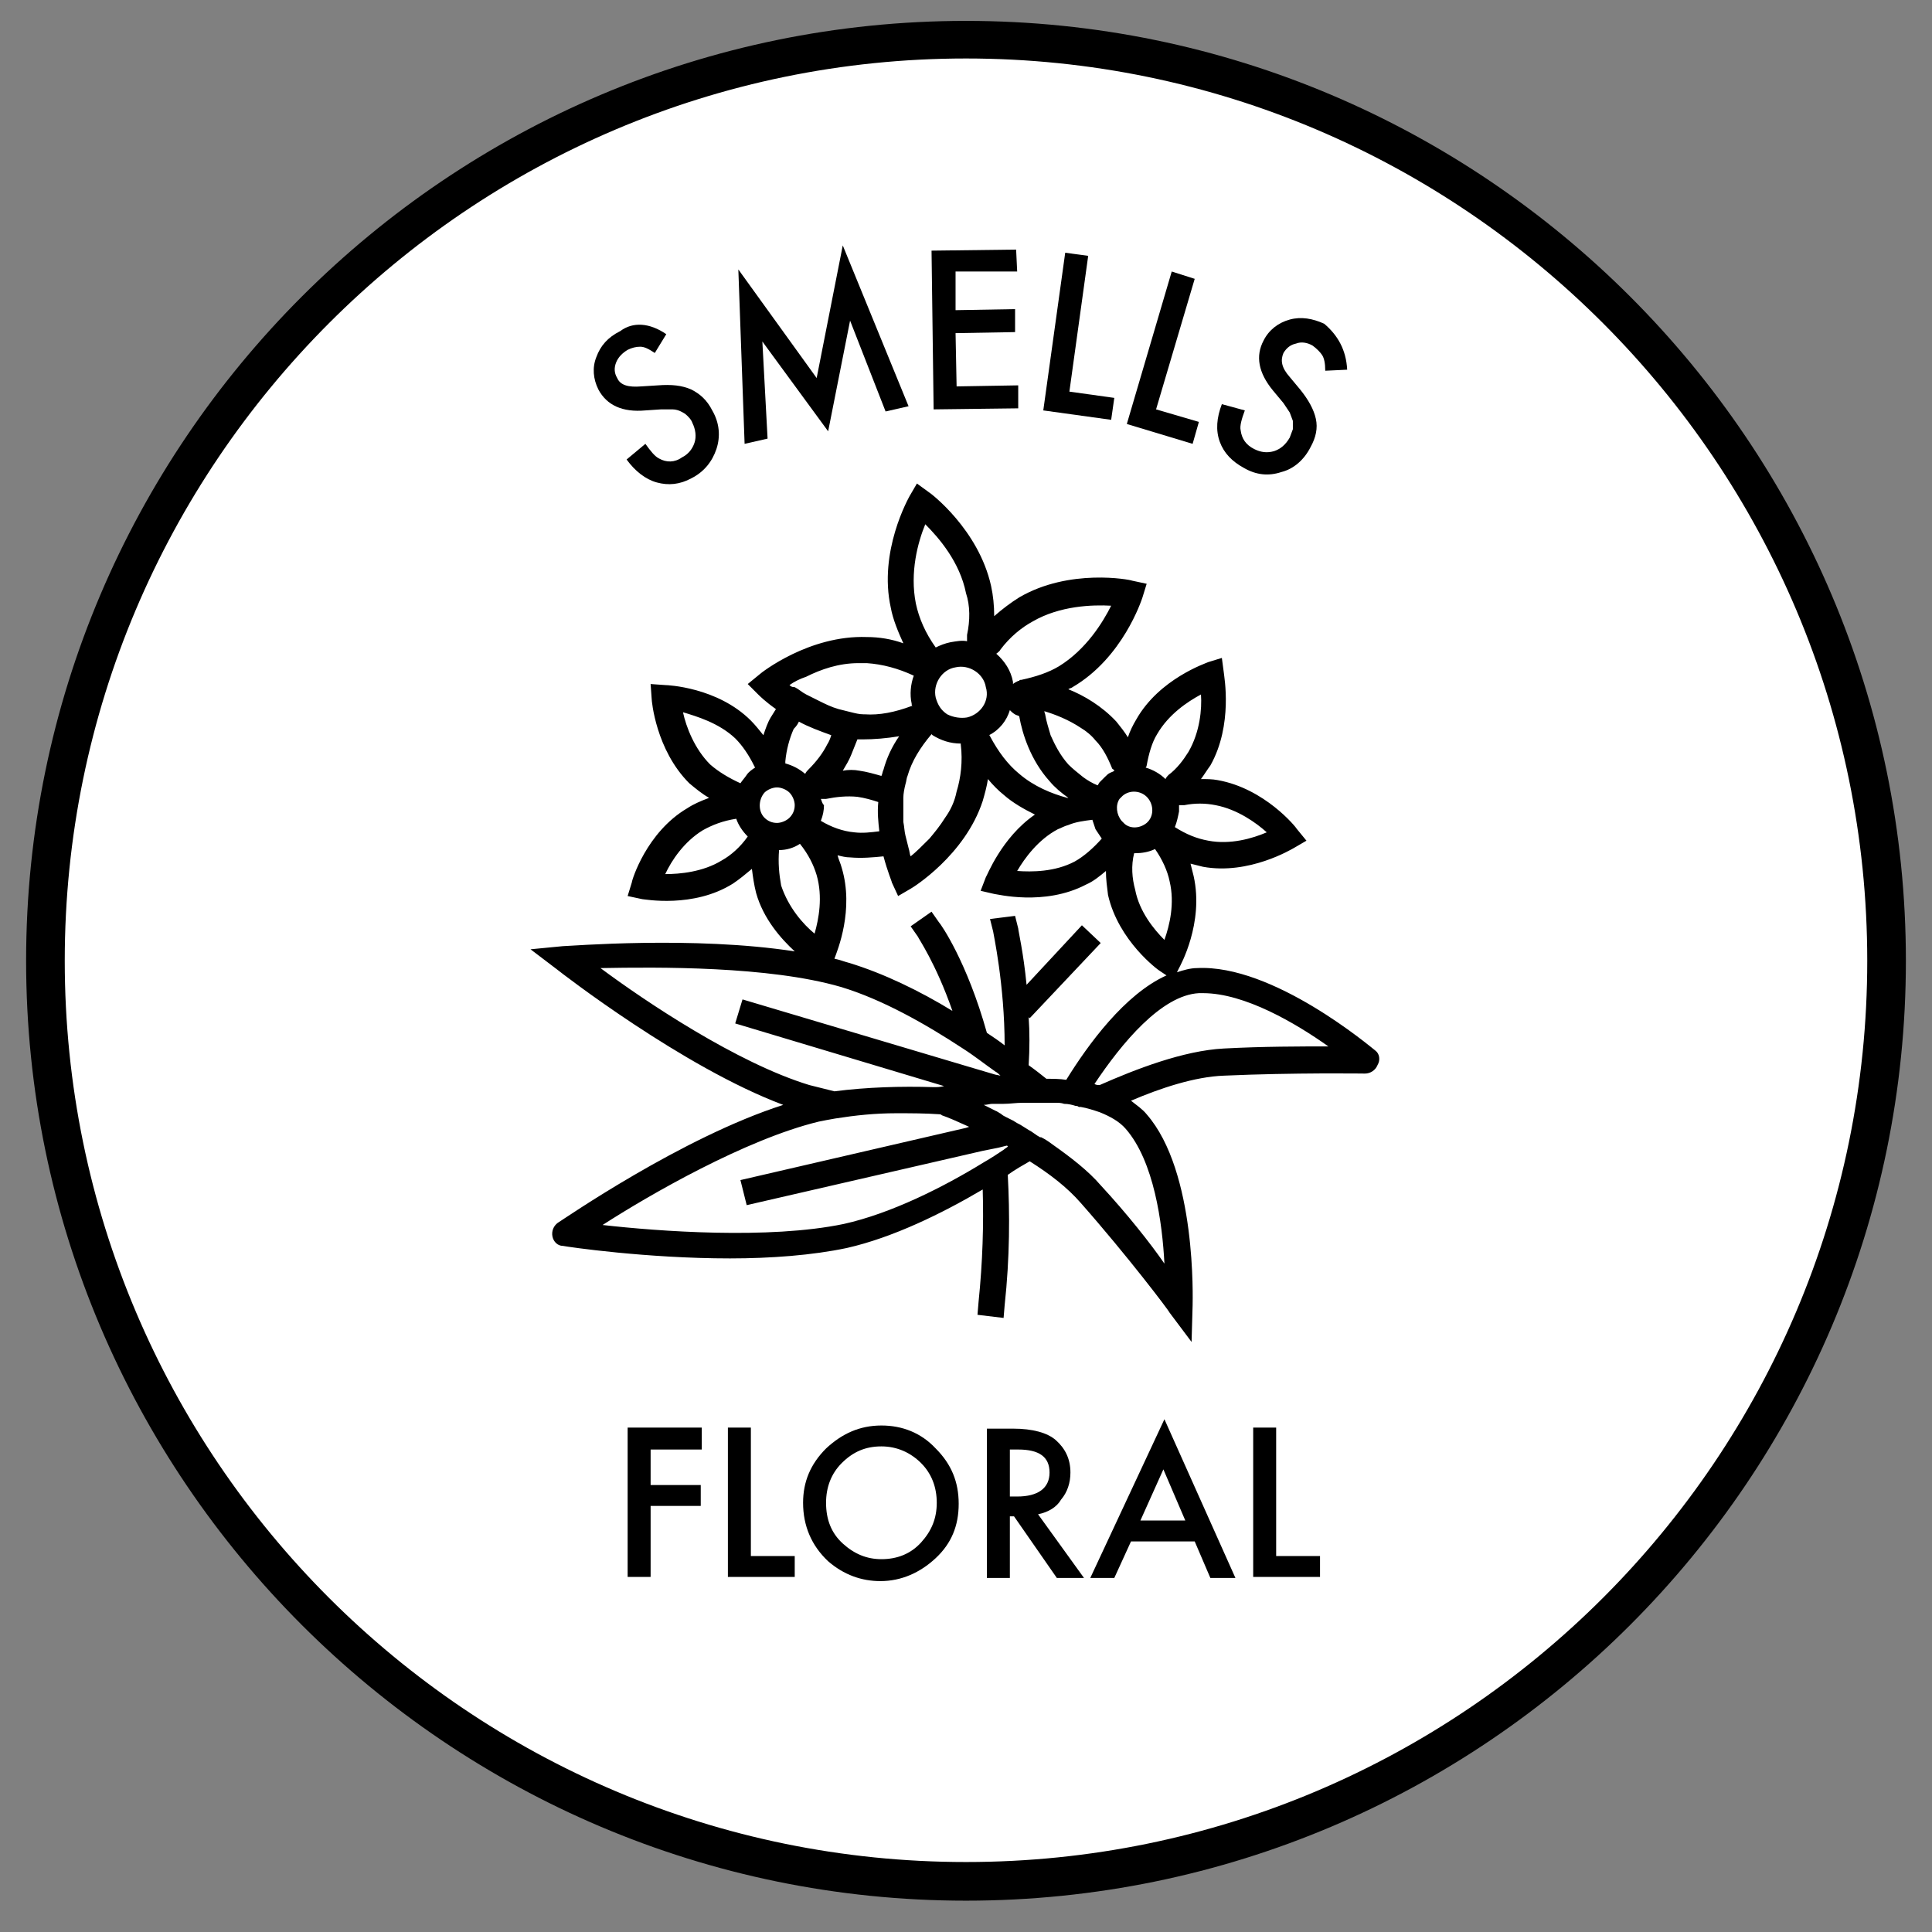 <?xml version="1.0" encoding="utf-8"?>
<!-- Generator: Adobe Illustrator 25.4.1, SVG Export Plug-In . SVG Version: 6.00 Build 0)  -->
<svg version="1.1" id="Layer_1" xmlns="http://www.w3.org/2000/svg" xmlns:xlink="http://www.w3.org/1999/xlink" x="0px" y="0px"
	 viewBox="0 0 185 185" style="enable-background:new 0 0 185 185;" xml:space="preserve">
<rect x="0" y="0" width="185" height="185" fill="#808080" stroke="none"/>
<style type="text/css">
	.st0{fill:#FFFFFF;}
</style>
<g>
	<circle class="st0" cx="92.5" cy="92" r="88.2"/>
	<path d="M92.5,182c-49.6,0-90-40.4-90-90c0-49.6,40.4-90,90-90s90,40.4,90,90C182.5,141.6,142.1,182,92.5,182z M92.5,5.6
		C44.9,5.6,6.2,44.4,6.2,92c0,47.6,38.7,86.3,86.3,86.3c47.6,0,86.3-38.7,86.3-86.3C178.8,44.4,140.1,5.6,92.5,5.6z"/>
</g>
<g>
	<path d="M67.3,138.8h-5v3.4h4.8v2h-4.8v6.8h-2.2v-14.3h7.1V138.8z"/>
	<path d="M71.9,136.8V149h4.2v2h-6.4v-14.3H71.9z"/>
	<path d="M76.9,143.9c0-2,0.7-3.7,2.2-5.2c1.5-1.4,3.2-2.2,5.3-2.2c2,0,3.8,0.7,5.2,2.2c1.5,1.5,2.2,3.2,2.2,5.3
		c0,2.1-0.7,3.8-2.2,5.2c-1.5,1.4-3.3,2.2-5.3,2.2c-1.8,0-3.5-0.6-5-1.9C77.7,148,76.9,146.1,76.9,143.9z M79.1,143.9
		c0,1.6,0.5,2.9,1.6,3.9c1.1,1,2.3,1.5,3.7,1.5c1.5,0,2.8-0.5,3.8-1.6c1-1.1,1.5-2.3,1.5-3.8c0-1.5-0.5-2.8-1.5-3.8
		c-1-1-2.3-1.6-3.8-1.6c-1.5,0-2.7,0.5-3.8,1.6C79.6,141.1,79.1,142.4,79.1,143.9z"/>
	<path d="M99.4,145l4.4,6.1h-2.6l-4.1-5.9h-0.4v5.9h-2.2v-14.3h2.5c1.9,0,3.3,0.4,4.1,1.1c0.9,0.8,1.4,1.8,1.4,3.1
		c0,1-0.3,1.9-0.9,2.6C101.2,144.3,100.4,144.8,99.4,145z M96.7,143.3h0.7c2,0,3.1-0.8,3.1-2.3c0-1.5-1-2.2-3-2.2h-0.8V143.3z"/>
	<path d="M114.4,147.6h-6.1l-1.6,3.5h-2.3l7.1-15.2l6.8,15.2h-2.4L114.4,147.6z M113.5,145.6l-2.1-4.9l-2.2,4.9H113.5z"/>
	<path d="M122.2,136.8V149h4.2v2h-6.4v-14.3H122.2z"/>
</g>
<g>
	<path d="M63.8,32l-1.1,1.8c-0.6-0.4-1-0.6-1.4-0.6c-0.4,0-0.8,0.1-1.2,0.3c-0.5,0.3-0.9,0.7-1.1,1.2c-0.2,0.5-0.2,1,0.1,1.5
		c0.3,0.7,1.1,0.9,2.3,0.8l1.6-0.1c1.3-0.1,2.3,0,3.2,0.4c0.8,0.4,1.5,1,2,2c0.7,1.2,0.8,2.5,0.4,3.7c-0.4,1.2-1.2,2.2-2.4,2.8
		c-1.1,0.6-2.2,0.7-3.3,0.4c-1.1-0.3-2.1-1.1-2.9-2.2l1.8-1.5c0.5,0.7,0.9,1.2,1.3,1.4c0.7,0.4,1.5,0.4,2.2-0.1
		c0.6-0.3,1-0.8,1.2-1.4c0.2-0.6,0.1-1.3-0.2-1.9c-0.1-0.3-0.3-0.5-0.5-0.7c-0.2-0.2-0.4-0.3-0.6-0.4c-0.2-0.1-0.5-0.2-0.8-0.2
		c-0.3,0-0.7,0-1.1,0l-1.5,0.1c-2.2,0.2-3.7-0.5-4.5-2c-0.5-1-0.6-2.1-0.2-3.1c0.4-1.1,1.1-1.9,2.3-2.5C60.6,30.8,62.2,30.9,63.8,32
		z"/>
	<path d="M71.3,42.5l-0.6-16.7l7.5,10.4l2.5-12.7L87,38.9l-2.2,0.5l-3.4-8.7l-2.1,10.6L73,32.7l0.5,9.3L71.3,42.5z"/>
	<path d="M97.4,26L91.5,26l0,3.7l5.7-0.1l0,2.2l-5.7,0.1l0.1,5.1l5.9-0.1l0,2.2l-8.1,0.1l-0.2-15.2l8.1-0.1L97.4,26z"/>
	<path d="M104.2,24.5l-1.8,13l4.3,0.6l-0.3,2.1l-6.5-0.9l2.1-15.1L104.2,24.5z"/>
	<path d="M114.4,26.7l-3.7,12.5l4.1,1.2l-0.6,2.1l-6.3-1.9l4.3-14.6L114.4,26.7z"/>
	<path d="M129,35.4l-2.1,0.1c0-0.7-0.1-1.2-0.3-1.5c-0.2-0.3-0.5-0.6-0.9-0.9c-0.5-0.3-1.1-0.4-1.6-0.2c-0.5,0.1-0.9,0.4-1.2,0.9
		c-0.3,0.7-0.2,1.4,0.6,2.3l1,1.2c0.8,1,1.3,1.9,1.5,2.8c0.2,0.9,0,1.8-0.5,2.7c-0.6,1.2-1.6,2.1-2.8,2.4c-1.2,0.4-2.4,0.3-3.6-0.4
		c-1.1-0.6-1.9-1.4-2.3-2.5c-0.4-1.1-0.3-2.3,0.2-3.6l2.2,0.6c-0.3,0.8-0.5,1.5-0.4,1.9c0.1,0.8,0.5,1.4,1.3,1.8
		c0.6,0.3,1.2,0.4,1.9,0.2c0.6-0.2,1.1-0.6,1.5-1.3c0.1-0.3,0.2-0.5,0.3-0.8c0-0.3,0-0.5,0-0.8c-0.1-0.3-0.2-0.5-0.3-0.8
		c-0.2-0.3-0.4-0.6-0.6-0.9l-1-1.2c-1.4-1.7-1.7-3.3-0.9-4.8c0.5-1,1.4-1.7,2.5-2c1.1-0.3,2.2-0.1,3.3,0.4
		C128.1,32.1,128.9,33.5,129,35.4z"/>
</g>
<g>
	<path d="M131.7,100.6c-0.4-0.3-9.8-8.3-17.1-7.9c-0.6,0-1.3,0.2-1.9,0.4l0.2-0.4c0.1-0.2,2.4-4.3,1.4-8.8c-0.1-0.4-0.2-0.8-0.3-1.2
		c0.4,0.1,0.8,0.2,1.2,0.3c4.4,0.8,8.5-1.7,8.7-1.8l1.2-0.7l-0.9-1.1c-0.1-0.2-3.1-3.9-7.6-4.7c-0.5-0.1-1.1-0.1-1.6-0.1
		c0.3-0.4,0.6-0.9,0.9-1.3c2.2-3.9,1.3-8.6,1.3-8.8L117,63l-1.3,0.4c-0.2,0.1-4.7,1.6-6.9,5.5c-0.3,0.5-0.6,1.1-0.8,1.7
		c-0.3-0.5-0.7-1-1.1-1.5c-1.4-1.5-3.1-2.5-4.6-3.1c0.1-0.1,0.3-0.1,0.4-0.2c4.8-2.8,6.6-8.3,6.7-8.6l0.4-1.3l-1.4-0.3
		c-0.2-0.1-6-1.2-10.8,1.6c-0.8,0.5-1.6,1.1-2.4,1.8c0-1-0.1-2-0.3-2.9c-1.2-5.4-5.8-8.9-6-9l-1.1-0.8l-0.7,1.2
		c-0.1,0.2-3,5.3-1.8,10.7c0.2,1.1,0.7,2.3,1.2,3.4C85.4,61.2,84.2,61,83,61c-5.5-0.2-10.1,3.4-10.3,3.6l-1.1,0.9l1,1
		c0.1,0.1,0.7,0.7,1.7,1.4c-0.2,0.3-0.3,0.5-0.5,0.8c-0.3,0.5-0.5,1.1-0.7,1.7c-0.4-0.5-0.8-1-1.2-1.4c-3.2-3.2-8-3.4-8.2-3.4
		l-1.4-0.1l0.1,1.4c0,0.2,0.4,4.9,3.6,8.1c0.6,0.5,1.2,1,1.9,1.4c-0.8,0.3-1.5,0.6-2.1,1c-3.9,2.3-5.3,6.9-5.3,7.1l-0.4,1.3l1.4,0.3
		c0.2,0,4.9,0.9,8.7-1.5c0.6-0.4,1.2-0.9,1.8-1.4c0.1,0.8,0.2,1.5,0.4,2.3c0.7,2.5,2.4,4.4,3.7,5.6c-9.7-1.5-21.6-0.5-22.2-0.5
		l-3.1,0.3l2.5,1.9c0.5,0.4,12.1,9.4,21.7,13c-9.7,3.1-21.1,11-21.6,11.3c-0.4,0.3-0.6,0.8-0.5,1.3c0.1,0.5,0.5,0.9,1,0.9
		c0.5,0.1,8,1.2,16,1.2c3.9,0,7.9-0.3,11.2-1c4.4-1,9.1-3.3,13-5.6c0.1,3.3,0,6.9-0.4,10.8l-0.1,1.2l2.5,0.3l0.1-1.2
		c0.5-4.6,0.5-8.8,0.3-12.5c0.7-0.5,1.4-0.9,2.1-1.3c1.9,1.2,3.6,2.5,4.9,4c4.5,5.1,8.5,10.4,8.5,10.5l2.1,2.8l0.1-3.5
		c0-0.5,0.4-12.8-4.4-18.3c-0.4-0.5-1-0.9-1.5-1.3c2.8-1.2,6.1-2.3,8.9-2.4c6.7-0.3,13.5-0.2,13.5-0.2c0.5,0,1-0.3,1.2-0.8
		C132.2,101.5,132.1,100.9,131.7,100.6z M105.4,113.5c-1.2-1.4-2.9-2.7-4.6-3.9c-0.4-0.3-0.7-0.5-1.1-0.7c0,0,0,0-0.1,0
		c-0.4-0.2-0.7-0.5-1.1-0.7c-0.3-0.2-0.5-0.3-0.8-0.5c0,0,0,0,0,0c-0.2-0.1-0.4-0.2-0.7-0.4c-0.2-0.1-0.4-0.2-0.6-0.3
		c-0.2-0.1-0.4-0.2-0.5-0.3c-0.1-0.1-0.2-0.1-0.3-0.2c-0.1,0-0.1-0.1-0.2-0.1c-0.4-0.2-0.8-0.4-1.2-0.6c0.3,0,0.6-0.1,0.8-0.1
		c0.1,0,0.3,0,0.4,0c0.1,0,0.2,0,0.2,0c0.2,0,0.3,0,0.5,0c0.6,0,1.2-0.1,1.8-0.1c0.7,0,1.5,0,2.2,0c0.1,0,0.2,0,0.4,0
		c0.2,0,0.4,0,0.6,0c0.3,0,0.5,0,0.8,0.1c0.4,0,0.8,0.1,1.1,0.2c0.1,0,0.2,0,0.3,0.1c0.1,0,0.2,0,0.2,0c0.6,0.1,1.2,0.3,1.8,0.5
		c1,0.4,1.9,0.9,2.5,1.6c2.7,3.1,3.5,9,3.7,12.9C110.2,119.1,107.9,116.2,105.4,113.5z M57.7,117.3c4.5-2.9,13.7-8.2,20.7-9.9
		c0.5-0.1,1-0.2,1.6-0.3c1.9-0.3,3.8-0.5,5.8-0.5c1.4,0,2.8,0,4.2,0.1c0.1,0,0.2,0.1,0.2,0.1c0.6,0.2,1.5,0.6,2.6,1.1l-0.3,0.1
		l-21.6,5l0.6,2.4l22.6-5.2l1.5-0.3l0.8-0.2c0,0,0.1,0,0.1,0.1c-0.1,0.1-0.3,0.2-0.4,0.3c-0.6,0.4-1.2,0.8-1.9,1.2
		c-3.9,2.4-8.9,4.9-13.4,5.9C73.6,118.7,63,117.9,57.7,117.3z M80.5,94.5c4,1.2,8.2,3.6,11.7,5.9c1.1,0.7,2.1,1.5,3.1,2.2
		c0.2,0.1,0.4,0.3,0.5,0.4l-0.5-0.1l-2.7-0.8l-21.5-6.4L70.4,98l20,6c-0.4,0.1-0.7,0.1-0.8,0.1l-0.2,0c-3.1-0.1-6.4,0-9.5,0.4
		c-0.8-0.2-1.6-0.4-2.4-0.6c-6.9-2.1-15.7-8-20-11.2C63,92.6,73.6,92.5,80.5,94.5z M104.8,103.8c2.6-3.9,6.4-8.5,10-8.7
		c0.1,0,0.3,0,0.4,0c4,0,8.9,2.9,12,5.1c-2.6,0-6.3,0-10,0.2c-3.9,0.2-8.5,2-11.9,3.5C105.1,103.9,105,103.9,104.8,103.8z
		 M70.4,70.7c0.7,0.7,1.3,1.6,1.8,2.6c0,0.1,0.1,0.1,0.1,0.2c-0.3,0.2-0.6,0.4-0.8,0.7c-0.2,0.3-0.4,0.5-0.6,0.8
		c-1.1-0.5-2.1-1.1-2.9-1.8c-1.5-1.5-2.3-3.6-2.6-5C66.7,68.6,68.8,69.2,70.4,70.7z M75.6,65.6c0.4-0.3,1-0.6,1.6-0.8
		c1.4-0.7,3.1-1.3,5-1.3c0.2,0,0.5,0,0.8,0c1.5,0.1,3,0.5,4.5,1.2c-0.3,0.8-0.4,1.8-0.2,2.7c0,0.1,0,0.2,0.1,0.2c0,0,0,0-0.1,0
		c-1.6,0.6-3.1,0.9-4.5,0.8c0,0-0.1,0-0.1,0c-0.4,0-0.8-0.1-1.2-0.2c-0.4-0.1-0.8-0.2-1.2-0.3c-0.7-0.2-1.3-0.5-1.9-0.8
		c-0.4-0.2-0.8-0.4-1.2-0.6c-0.4-0.2-0.7-0.5-1.1-0.7C75.8,65.8,75.7,65.7,75.6,65.6z M92.6,60.8c0,0.2,0,0.4,0,0.6
		c-0.5-0.1-1,0-1.6,0.1c-0.5,0.1-1,0.3-1.4,0.5c-1-1.4-1.6-2.8-1.9-4.2c-0.6-3,0.2-5.9,0.9-7.6c1.3,1.3,3.3,3.6,3.9,6.6
		C92.9,58,92.9,59.4,92.6,60.8z M95.8,62.2c0.9-1.2,2-2.1,3.1-2.7c2.6-1.5,5.7-1.6,7.5-1.5c-0.8,1.6-2.4,4.2-5,5.8l0,0
		c-1,0.6-2.2,1-3.6,1.3c-0.1,0-0.2,0-0.2,0.1l-0.1,0v0c-0.2,0.1-0.4,0.2-0.5,0.3c0-0.1,0-0.1,0-0.2c-0.2-1.1-0.8-2-1.6-2.7
		C95.5,62.5,95.7,62.4,95.8,62.2z M106.7,73.8c-0.1,0.1-0.2,0.1-0.4,0.2c-0.2,0.1-0.3,0.2-0.5,0.4c-0.2,0.2-0.3,0.3-0.5,0.5
		c-0.1,0.1-0.1,0.2-0.2,0.3c-0.5-0.2-1-0.5-1.4-0.8c-0.5-0.4-1-0.8-1.4-1.2c-0.8-0.9-1.3-1.9-1.7-2.8c-0.2-0.7-0.4-1.3-0.5-1.9
		c0-0.1-0.1-0.3-0.1-0.4c1,0.3,2.3,0.8,3.5,1.6c0.5,0.3,1,0.7,1.4,1.2c0.7,0.7,1.2,1.7,1.6,2.7C106.6,73.7,106.7,73.7,106.7,73.8z
		 M109.8,73.3c0.2-1.1,0.5-2.2,1-3c1.1-1.9,2.9-3.1,4.2-3.8c0.1,1.4-0.1,3.6-1.2,5.5l0,0c-0.5,0.8-1.1,1.6-1.9,2.2
		c-0.1,0.1-0.2,0.2-0.3,0.4c-0.5-0.5-1.2-0.9-1.9-1.1C109.8,73.4,109.8,73.3,109.8,73.3z M115.7,80.5c-1.1-0.2-2.1-0.6-3.2-1.3
		c0.2-0.5,0.3-1,0.4-1.5c0-0.2,0-0.4,0-0.6c0.2,0,0.3,0,0.5,0c1-0.2,2-0.2,3,0c2.1,0.4,3.9,1.7,4.9,2.6
		C119.9,80.3,117.8,80.9,115.7,80.5z M90.5,78.3c-0.5,0.8-1,1.4-1.5,2c-0.7,0.7-1.3,1.3-1.8,1.7c-0.1-0.2-0.1-0.5-0.2-0.8
		c-0.1-0.4-0.2-0.8-0.3-1.2c-0.1-0.4-0.1-0.8-0.2-1.3c0-0.3,0-0.5,0-0.8c0-0.5,0-1,0-1.5c0-0.4,0.1-0.9,0.2-1.3
		c0.1-0.3,0.1-0.6,0.2-0.8c0.4-1.4,1.2-2.7,2.3-4c0,0,0,0,0,0c0,0,0.1,0.1,0.1,0.1c0.8,0.5,1.7,0.8,2.7,0.8c0,0,0,0.1,0,0.1
		c0.2,1.6,0,3.2-0.4,4.5C91.4,76.8,91,77.6,90.5,78.3z M73.2,75.9c0.3-0.3,0.8-0.5,1.2-0.5c0.4,0,0.9,0.2,1.2,0.5
		c0.3,0.3,0.5,0.8,0.5,1.2c0,0.5-0.2,0.9-0.5,1.2c-0.3,0.3-0.8,0.5-1.2,0.5c-0.5,0-0.9-0.2-1.2-0.5C72.6,77.7,72.6,76.6,73.2,75.9z
		 M81.5,72.3c0.2-0.5,0.4-1,0.6-1.5c0.2,0,0.3,0,0.5,0c1.1,0,2.3-0.1,3.5-0.3c-0.7,1-1.2,2.1-1.5,3.2c-0.1,0.2-0.1,0.4-0.2,0.6
		c-0.7-0.2-1.4-0.4-2.1-0.5c-0.5-0.1-1.1-0.1-1.6,0C81,73.3,81.3,72.8,81.5,72.3L81.5,72.3z M92.6,68.7c-0.6,0.1-1.3,0-1.9-0.3
		c-0.6-0.4-0.9-0.9-1.1-1.6c-0.3-1.3,0.6-2.7,1.9-2.9c1.3-0.3,2.7,0.6,2.9,1.9C94.8,67.1,93.9,68.4,92.6,68.7z M74.6,81.4
		c0.7,0,1.4-0.2,2-0.6c0.8,1,1.3,2,1.6,3c0.6,2.1,0.2,4.2-0.2,5.6c-1.1-0.9-2.5-2.5-3.2-4.6C74.6,83.7,74.5,82.6,74.6,81.4z
		 M78.6,76.5c0.2,0,0.3,0,0.5,0c1-0.2,2-0.3,3-0.2c0.7,0.1,1.4,0.3,2,0.5c-0.1,1,0,1.9,0.1,2.8c-0.8,0.1-1.6,0.2-2.4,0.1
		c-1.1-0.1-2.2-0.5-3.2-1.1c0.2-0.5,0.3-1,0.3-1.5C78.7,76.9,78.7,76.7,78.6,76.5z M96.7,68c0.2,0.2,0.4,0.4,0.7,0.5
		c0.1,0,0.2,0.1,0.2,0.1c0.3,1.7,1.1,4.2,2.9,6.2c0.5,0.6,1.1,1.1,1.8,1.6c-0.1,0-0.1,0-0.1,0c-1.5-0.4-3.2-1.1-4.6-2.3
		c-1.1-0.9-2-2.1-2.8-3.6c0,0,0-0.1-0.1-0.1C95.7,69.9,96.4,69,96.7,68z M109.9,76.4c0.6,0.7,0.6,1.8-0.1,2.4
		c-0.6,0.5-1.5,0.6-2.1,0.1c-0.1-0.1-0.2-0.2-0.3-0.3c-0.5-0.6-0.6-1.5-0.2-2.1c0.1-0.1,0.2-0.2,0.3-0.3
		C108.2,75.6,109.3,75.7,109.9,76.4z M102.3,79c0.7-0.3,1.5-0.4,2.3-0.5c0.1,0.3,0.2,0.6,0.3,0.9c0.2,0.3,0.4,0.6,0.6,0.9
		c-0.8,0.9-1.7,1.7-2.6,2.2c-1.9,1-4.1,1-5.5,0.9c0.7-1.2,2-3,3.9-4C101.6,79.3,101.9,79.1,102.3,79z M108.6,81.7c0,0,0.1,0,0.1,0
		c0.6,0,1.3-0.1,1.9-0.4c0.7,1,1.2,2.1,1.4,3.1c0.5,2.1,0,4.2-0.5,5.6c-1-1-2.4-2.7-2.8-4.8C108.4,84.1,108.3,82.9,108.6,81.7z
		 M76.5,69.1c0.9,0.5,2,0.9,3.1,1.3c-0.1,0.3-0.2,0.6-0.4,0.9h0c-0.4,0.8-1,1.6-1.8,2.4c-0.1,0.1-0.2,0.2-0.3,0.4
		c-0.6-0.5-1.2-0.8-1.9-1c0-0.1,0-0.1,0-0.2c0.1-1.1,0.4-2.2,0.8-3.1C76.3,69.5,76.4,69.3,76.5,69.1z M70.5,78.4
		c0.2,0.6,0.6,1.2,1.1,1.7c-0.7,1-1.6,1.8-2.5,2.3c-1.8,1.1-4,1.3-5.4,1.3c0.6-1.3,1.8-3.1,3.6-4.2C68.2,79,69.2,78.6,70.5,78.4z
		 M80.6,83.1c-0.1-0.4-0.3-0.8-0.4-1.2c0.4,0.1,0.8,0.2,1.2,0.2c1.1,0.1,2.2,0,3.2-0.1c0.4,1.5,0.8,2.4,0.8,2.5l0.6,1.3l1.2-0.7
		c0.2-0.1,5.2-3.2,6.9-8.4c0.2-0.7,0.4-1.4,0.5-2.1c0.5,0.6,1,1.1,1.5,1.5c0.9,0.8,2,1.4,3,1.9c-3.2,2.2-4.6,5.9-4.7,6l-0.5,1.3
		l1.3,0.3c0.2,0,4.8,1.2,8.8-0.9c0.7-0.3,1.3-0.8,1.9-1.3c0,0.8,0.1,1.5,0.2,2.3c1,4.4,4.8,7.2,5,7.3l0.6,0.4c-4,1.8-7.5,6.6-9.6,10
		c-0.6-0.1-1.3-0.1-1.9-0.1c-0.5-0.4-1-0.8-1.7-1.3c0.1-1.6,0.1-3.2,0-4.6l0.1,0.1l6.8-7.2l-1.8-1.7l-5.3,5.7
		c-0.3-3.1-0.8-5.2-0.8-5.4l-0.3-1.2L94.8,88l0.3,1.2c0,0.1,1.1,5.1,1.1,10.9c-0.5-0.4-1.1-0.8-1.7-1.2c-1.9-6.8-4.4-10.4-4.6-10.6
		l-0.7-1l-2,1.4l0.7,1c0,0.1,1.7,2.5,3.3,7.1c-3.1-1.9-6.6-3.6-9.9-4.6c-0.4-0.1-0.9-0.3-1.4-0.4C80.2,91,81.8,87.1,80.6,83.1z"/>
</g>
</svg>
